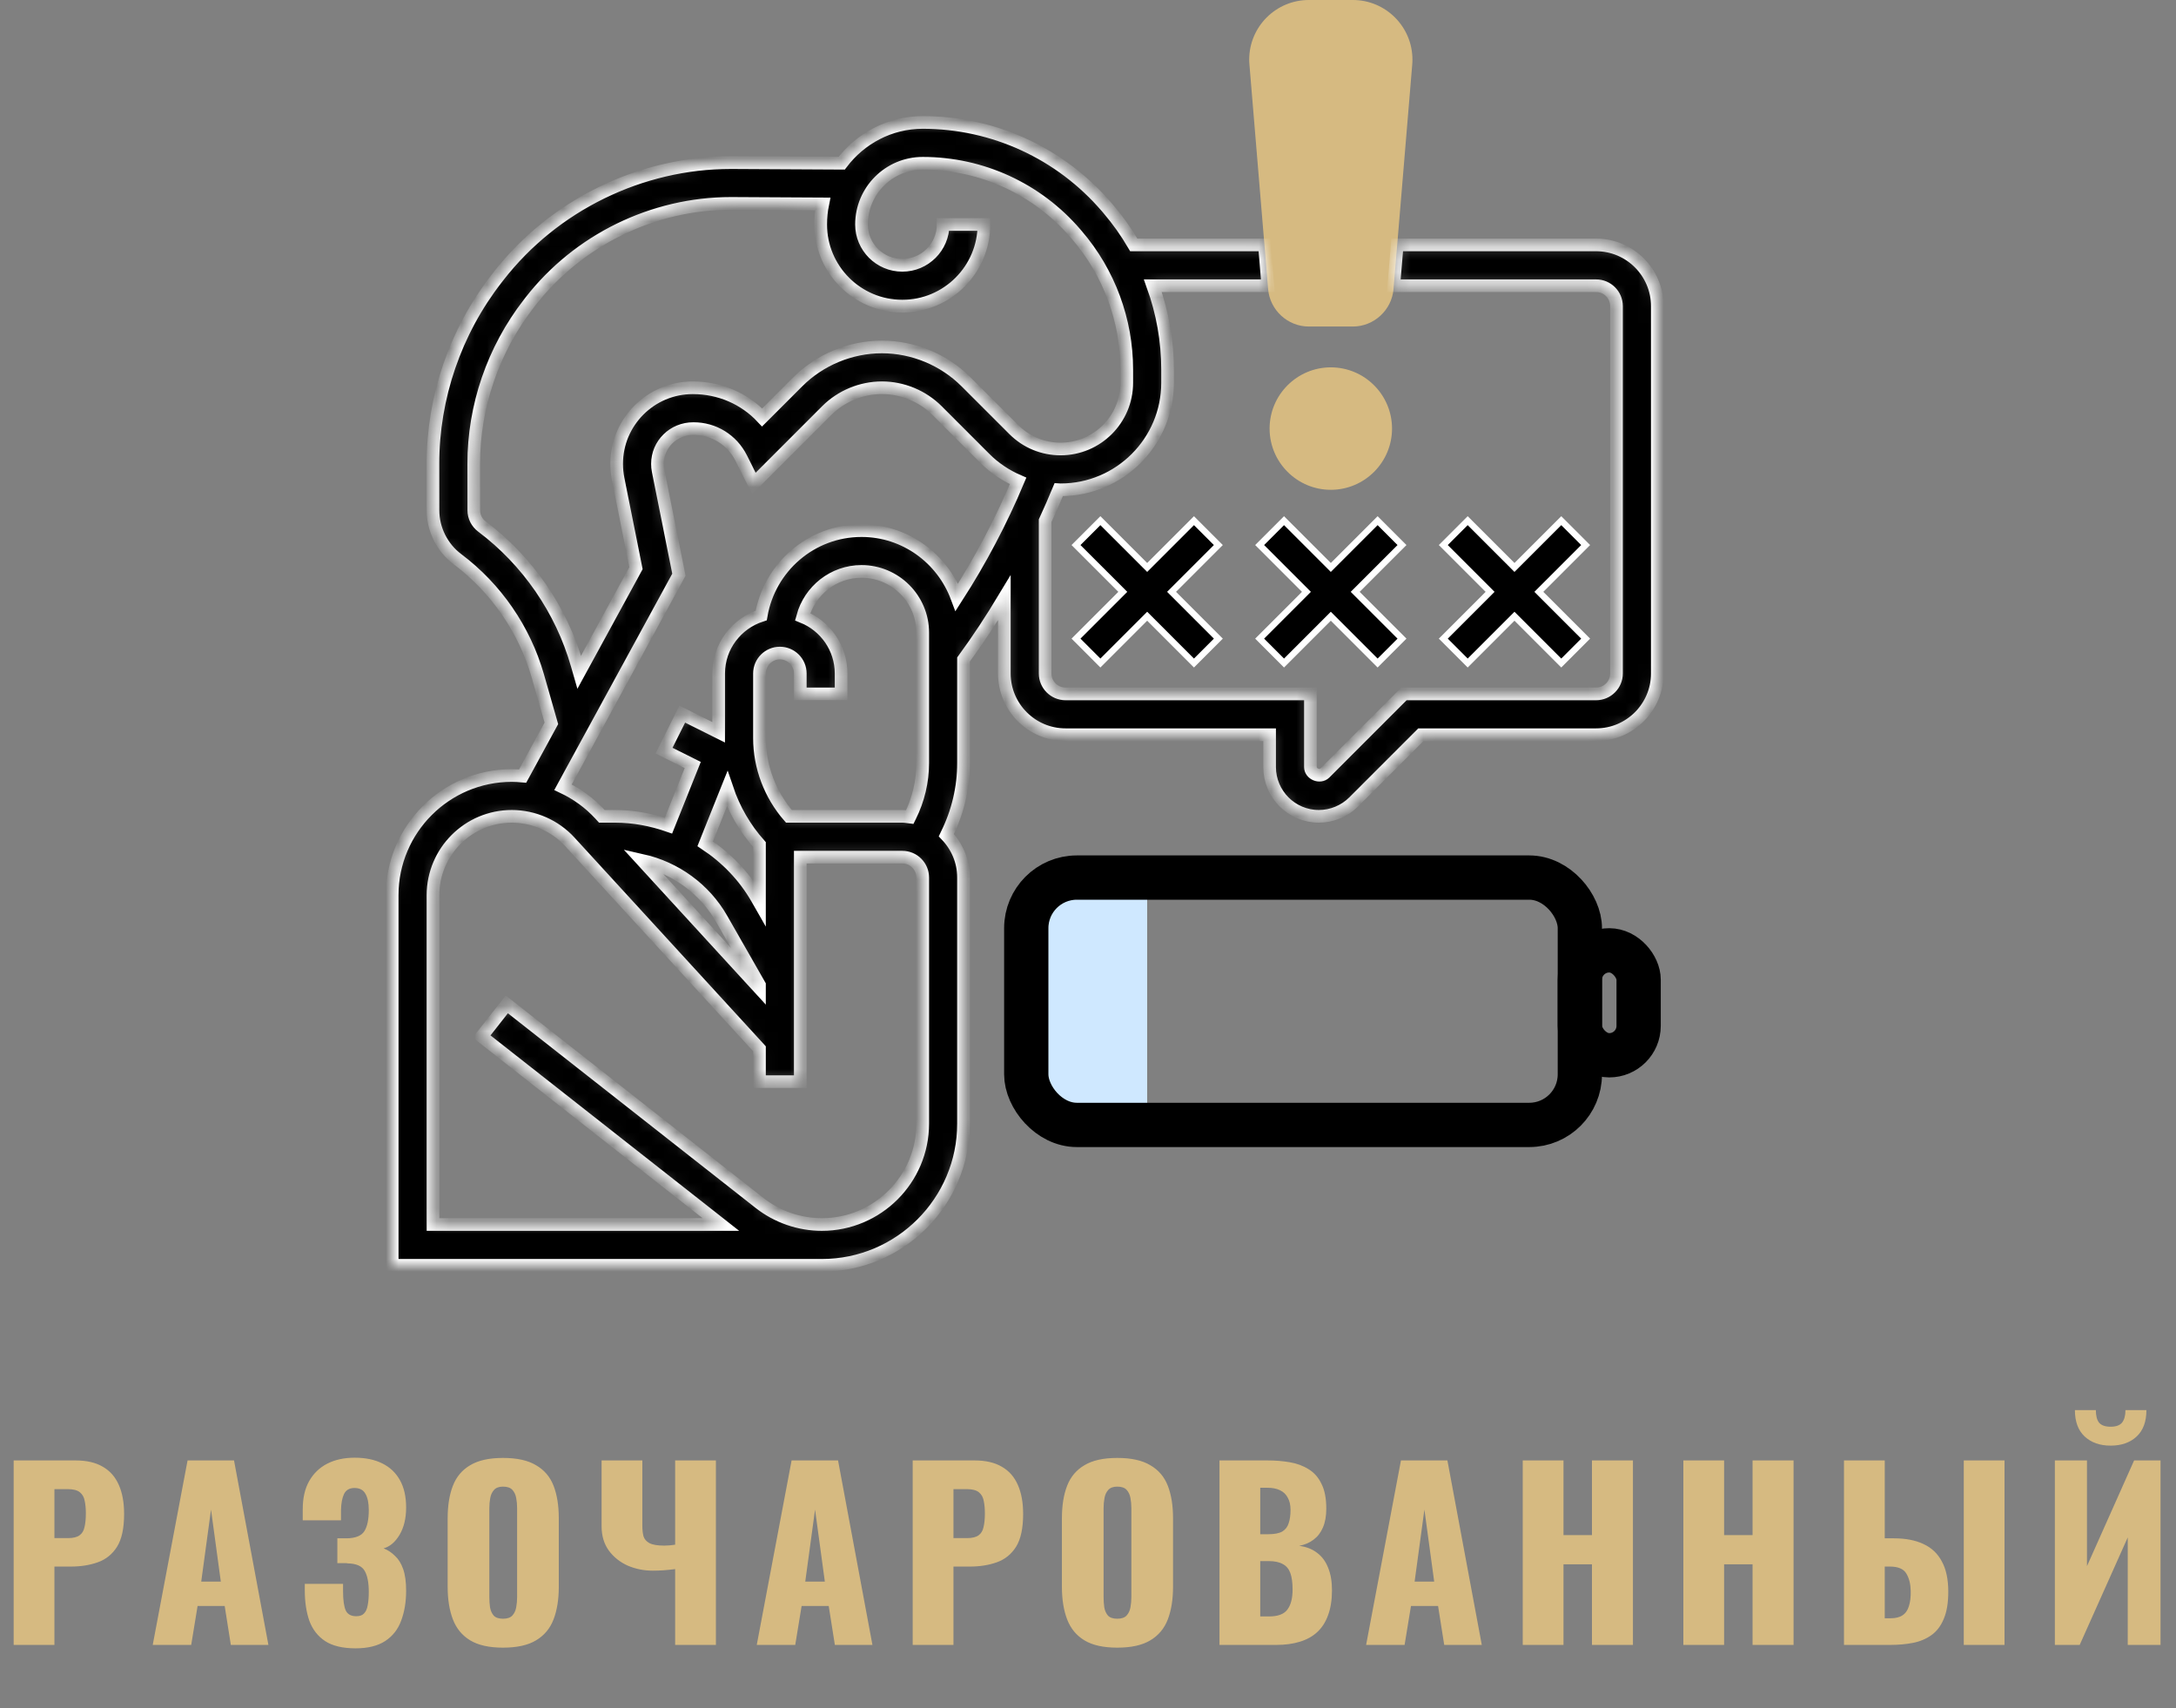 <?xml version="1.0" encoding="UTF-8"?> <svg xmlns="http://www.w3.org/2000/svg" width="172" height="135" viewBox="0 0 172 135" fill="none"><rect x="0" y="0" width="172" height="135" fill="#808080" stroke="none"/> <path d="M1.08 130L1.08 115.42H5.976C6.852 115.42 7.572 115.588 8.136 115.924C8.7 116.248 9.12 116.728 9.396 117.364C9.672 117.988 9.81 118.75 9.81 119.65C9.81 120.778 9.624 121.642 9.252 122.242C8.88 122.83 8.376 123.238 7.74 123.466C7.104 123.694 6.39 123.808 5.598 123.808H4.302L4.302 130H1.08ZM4.302 121.558H5.382C5.778 121.558 6.078 121.486 6.282 121.342C6.486 121.198 6.618 120.982 6.678 120.694C6.75 120.406 6.786 120.04 6.786 119.596C6.786 119.224 6.756 118.9 6.696 118.624C6.648 118.336 6.522 118.108 6.318 117.94C6.114 117.772 5.796 117.688 5.364 117.688H4.302V121.558ZM12.072 130L14.826 115.42H18.498L21.216 130H18.246L17.76 126.922H15.618L15.114 130H12.072ZM15.906 124.996H17.454L16.68 119.308L15.906 124.996ZM28.106 130.27C27.086 130.27 26.282 130.078 25.694 129.694C25.118 129.31 24.704 128.776 24.452 128.092C24.212 127.396 24.092 126.598 24.092 125.698V125.176H27.116C27.116 125.2 27.116 125.272 27.116 125.392C27.116 125.512 27.116 125.626 27.116 125.734C27.116 126.454 27.188 126.97 27.332 127.282C27.476 127.582 27.752 127.732 28.16 127.732C28.436 127.732 28.64 127.66 28.772 127.516C28.916 127.372 29.012 127.162 29.06 126.886C29.12 126.598 29.15 126.238 29.15 125.806C29.15 125.074 29.042 124.522 28.826 124.15C28.61 123.766 28.16 123.568 27.476 123.556C27.464 123.544 27.41 123.538 27.314 123.538C27.23 123.538 27.128 123.538 27.008 123.538C26.888 123.538 26.774 123.538 26.666 123.538V121.576C26.75 121.576 26.834 121.576 26.918 121.576C27.002 121.576 27.086 121.576 27.17 121.576C27.254 121.576 27.332 121.576 27.404 121.576C28.112 121.564 28.58 121.372 28.808 121C29.036 120.628 29.15 120.076 29.15 119.344C29.15 118.78 29.06 118.348 28.88 118.048C28.712 117.748 28.424 117.598 28.016 117.598C27.62 117.598 27.344 117.76 27.188 118.084C27.044 118.396 26.966 118.816 26.954 119.344C26.954 119.368 26.954 119.47 26.954 119.65C26.954 119.818 26.954 119.986 26.954 120.154H23.93V119.272C23.93 118.396 24.098 117.658 24.434 117.058C24.782 116.446 25.262 115.984 25.874 115.672C26.486 115.36 27.206 115.204 28.034 115.204C28.886 115.204 29.612 115.354 30.212 115.654C30.824 115.954 31.292 116.398 31.616 116.986C31.94 117.562 32.102 118.282 32.102 119.146C32.102 119.998 31.928 120.718 31.58 121.306C31.232 121.882 30.812 122.236 30.32 122.368C30.656 122.5 30.956 122.698 31.22 122.962C31.496 123.214 31.712 123.562 31.868 124.006C32.024 124.45 32.102 125.02 32.102 125.716C32.102 126.604 31.97 127.396 31.706 128.092C31.454 128.776 31.034 129.31 30.446 129.694C29.858 130.078 29.078 130.27 28.106 130.27ZM39.759 130.216C38.667 130.216 37.803 130.024 37.167 129.64C36.531 129.256 36.075 128.704 35.799 127.984C35.523 127.264 35.385 126.406 35.385 125.41V119.992C35.385 118.984 35.523 118.126 35.799 117.418C36.075 116.71 36.531 116.17 37.167 115.798C37.803 115.414 38.667 115.222 39.759 115.222C40.863 115.222 41.733 115.414 42.369 115.798C43.017 116.17 43.479 116.71 43.755 117.418C44.031 118.126 44.169 118.984 44.169 119.992V125.41C44.169 126.406 44.031 127.264 43.755 127.984C43.479 128.704 43.017 129.256 42.369 129.64C41.733 130.024 40.863 130.216 39.759 130.216ZM39.759 127.93C40.095 127.93 40.341 127.846 40.497 127.678C40.653 127.51 40.755 127.294 40.803 127.03C40.851 126.766 40.875 126.496 40.875 126.22V119.2C40.875 118.912 40.851 118.642 40.803 118.39C40.755 118.126 40.653 117.91 40.497 117.742C40.341 117.574 40.095 117.49 39.759 117.49C39.447 117.49 39.213 117.574 39.057 117.742C38.901 117.91 38.799 118.126 38.751 118.39C38.703 118.642 38.679 118.912 38.679 119.2V126.22C38.679 126.496 38.697 126.766 38.733 127.03C38.781 127.294 38.877 127.51 39.021 127.678C39.177 127.846 39.423 127.93 39.759 127.93ZM53.366 130V124.006C52.766 124.09 52.178 124.132 51.602 124.132C50.906 124.132 50.246 124 49.622 123.736C49.01 123.46 48.512 123.064 48.128 122.548C47.744 122.02 47.552 121.378 47.552 120.622V115.42H50.774V120.604C50.774 120.904 50.804 121.174 50.864 121.414C50.936 121.642 51.092 121.822 51.332 121.954C51.584 122.086 51.974 122.152 52.502 122.152C52.634 122.152 52.772 122.146 52.916 122.134C53.06 122.122 53.21 122.104 53.366 122.08V115.42H56.588V130H53.366ZM59.817 130L62.571 115.42H66.243L68.961 130H65.991L65.505 126.922H63.363L62.859 130H59.817ZM63.651 124.996H65.199L64.425 119.308L63.651 124.996ZM72.143 130V115.42H77.039C77.915 115.42 78.635 115.588 79.199 115.924C79.763 116.248 80.183 116.728 80.459 117.364C80.735 117.988 80.873 118.75 80.873 119.65C80.873 120.778 80.687 121.642 80.315 122.242C79.943 122.83 79.439 123.238 78.803 123.466C78.167 123.694 77.453 123.808 76.661 123.808H75.365V130H72.143ZM75.365 121.558H76.445C76.841 121.558 77.141 121.486 77.345 121.342C77.549 121.198 77.681 120.982 77.741 120.694C77.813 120.406 77.849 120.04 77.849 119.596C77.849 119.224 77.819 118.9 77.759 118.624C77.711 118.336 77.585 118.108 77.381 117.94C77.177 117.772 76.859 117.688 76.427 117.688H75.365V121.558ZM88.312 130.216C87.22 130.216 86.356 130.024 85.72 129.64C85.084 129.256 84.628 128.704 84.352 127.984C84.076 127.264 83.938 126.406 83.938 125.41V119.992C83.938 118.984 84.076 118.126 84.352 117.418C84.628 116.71 85.084 116.17 85.72 115.798C86.356 115.414 87.22 115.222 88.312 115.222C89.416 115.222 90.286 115.414 90.922 115.798C91.57 116.17 92.032 116.71 92.308 117.418C92.584 118.126 92.722 118.984 92.722 119.992V125.41C92.722 126.406 92.584 127.264 92.308 127.984C92.032 128.704 91.57 129.256 90.922 129.64C90.286 130.024 89.416 130.216 88.312 130.216ZM88.312 127.93C88.648 127.93 88.894 127.846 89.05 127.678C89.206 127.51 89.308 127.294 89.356 127.03C89.404 126.766 89.428 126.496 89.428 126.22V119.2C89.428 118.912 89.404 118.642 89.356 118.39C89.308 118.126 89.206 117.91 89.05 117.742C88.894 117.574 88.648 117.49 88.312 117.49C88 117.49 87.766 117.574 87.61 117.742C87.454 117.91 87.352 118.126 87.304 118.39C87.256 118.642 87.232 118.912 87.232 119.2V126.22C87.232 126.496 87.25 126.766 87.286 127.03C87.334 127.294 87.43 127.51 87.574 127.678C87.73 127.846 87.976 127.93 88.312 127.93ZM96.393 130V115.42H100.191C100.815 115.42 101.403 115.468 101.955 115.564C102.519 115.66 103.017 115.846 103.449 116.122C103.881 116.386 104.217 116.77 104.457 117.274C104.709 117.766 104.835 118.42 104.835 119.236C104.835 119.824 104.745 120.322 104.565 120.73C104.397 121.126 104.151 121.444 103.827 121.684C103.515 121.924 103.137 122.086 102.693 122.17C103.257 122.242 103.731 122.428 104.115 122.728C104.499 123.016 104.787 123.406 104.979 123.898C105.183 124.39 105.285 124.984 105.285 125.68C105.285 126.436 105.183 127.09 104.979 127.642C104.787 128.182 104.505 128.626 104.133 128.974C103.761 129.322 103.299 129.58 102.747 129.748C102.207 129.916 101.583 130 100.875 130L96.393 130ZM99.615 127.75H100.299C101.007 127.75 101.493 127.57 101.757 127.21C102.033 126.85 102.171 126.322 102.171 125.626C102.171 125.074 102.111 124.636 101.991 124.312C101.871 123.988 101.673 123.754 101.397 123.61C101.121 123.454 100.749 123.376 100.281 123.376H99.615V127.75ZM99.615 121.252H100.245C100.737 121.252 101.109 121.18 101.361 121.036C101.613 120.88 101.781 120.658 101.865 120.37C101.961 120.082 102.009 119.734 102.009 119.326C102.009 118.942 101.937 118.624 101.793 118.372C101.661 118.108 101.457 117.91 101.181 117.778C100.917 117.646 100.581 117.58 100.173 117.58H99.615V121.252ZM107.983 130L110.737 115.42H114.409L117.127 130H114.157L113.671 126.922H111.529L111.025 130H107.983ZM111.817 124.996H113.365L112.591 119.308L111.817 124.996ZM120.363 130V115.42H123.585V121.324H125.835V115.42H129.075V130H125.835V123.628H123.585V130H120.363ZM133.059 130V115.42H136.281V121.324H138.531V115.42H141.771V130H138.531V123.628H136.281V130H133.059ZM145.756 130V115.42H148.978V121.576H149.698C150.622 121.576 151.402 121.726 152.038 122.026C152.686 122.326 153.172 122.788 153.496 123.412C153.832 124.024 154 124.816 154 125.788C154 126.676 153.88 127.396 153.64 127.948C153.412 128.5 153.088 128.926 152.668 129.226C152.248 129.526 151.762 129.73 151.21 129.838C150.658 129.946 150.058 130 149.41 130H145.756ZM148.978 127.894H149.428C149.836 127.894 150.154 127.816 150.382 127.66C150.622 127.504 150.79 127.264 150.886 126.94C150.994 126.616 151.042 126.208 151.03 125.716C151.018 125.176 150.904 124.726 150.688 124.366C150.472 123.994 150.04 123.808 149.392 123.808H148.978V127.894ZM155.224 130V115.42H158.446V130H155.224ZM162.425 130V115.42H164.963V123.772L168.689 115.42H170.777V130H168.185V121.504L164.387 130H162.425ZM166.835 114.25C165.983 114.25 165.299 114.01 164.783 113.53C164.267 113.05 164.009 112.354 164.009 111.442H165.665C165.665 111.886 165.749 112.216 165.917 112.432C166.097 112.648 166.403 112.756 166.835 112.756C167.255 112.756 167.555 112.648 167.735 112.432C167.915 112.204 168.005 111.874 168.005 111.442H169.661C169.661 112.354 169.403 113.05 168.887 113.53C168.371 114.01 167.687 114.25 166.835 114.25Z" fill="#D6BA81"></path> <path d="M105.193 38.71C102.525 38.71 100.354 36.539 100.354 33.871C100.354 31.203 102.525 29.032 105.193 29.032C107.861 29.032 110.032 31.203 110.032 33.871C110.032 36.539 107.861 38.71 105.193 38.71Z" fill="#D6BA81"></path> <path d="M106.936 25.806H103.452C101.787 25.806 100.376 24.506 100.237 22.848L98.76 5.102C98.747 4.979 98.742 4.844 98.742 4.71C98.742 2.113 100.855 0 103.452 0H106.936C109.533 0 111.645 2.113 111.645 4.71C111.645 4.844 111.641 4.979 111.628 5.115L110.149 22.848C110.012 24.506 108.6 25.806 106.936 25.806Z" fill="#D6BA81"></path> <path d="M81.807 69.355H90.677V88.66H81.807V69.355Z" fill="#CFE8FF"></path> <path d="M105.37 44.67L108.892 41.149L110.819 43.076L107.297 46.597L107.12 46.774L107.297 46.951L110.819 50.472L108.892 52.4L105.37 48.878L105.193 48.701L105.017 48.878L101.495 52.4L99.568 50.472L103.09 46.951L103.266 46.774L103.09 46.597L99.568 43.076L101.495 41.149L105.017 44.67L105.193 44.847L105.37 44.67Z" fill="black" stroke="white" stroke-width="0.5"></path> <path d="M117.607 46.597L114.085 43.076L116.012 41.149L119.534 44.67L119.71 44.847L119.887 44.67L123.409 41.149L125.336 43.076L121.814 46.597L121.638 46.774L121.814 46.951L125.336 50.472L123.409 52.4L119.887 48.878L119.71 48.701L119.534 48.878L116.012 52.4L114.085 50.472L117.607 46.951L117.783 46.774L117.607 46.597Z" fill="black" stroke="white" stroke-width="0.5"></path> <path d="M92.782 46.951L96.303 50.472L94.376 52.4L90.855 48.878L90.678 48.701L90.501 48.878L86.979 52.4L85.052 50.472L88.574 46.951L88.751 46.774L88.574 46.597L85.052 43.076L86.979 41.149L90.501 44.67L90.678 44.847L90.855 44.67L94.376 41.149L96.303 43.076L92.782 46.597L92.605 46.774L92.782 46.951Z" fill="black" stroke="white" stroke-width="0.5"></path> <mask id="path-8-inside-1_63_16" fill="white"> <path d="M126.161 19.355H110.44L110.171 22.581H126.161C127.052 22.581 127.774 23.305 127.774 24.194V53.226C127.774 54.116 127.052 54.839 126.161 54.839H110.977L104.721 61.095C104.337 61.479 103.581 61.168 103.581 60.623V54.839H84.226C83.335 54.839 82.613 54.116 82.613 53.226V41.152C82.986 40.342 83.348 39.526 83.689 38.695C83.739 38.697 83.785 38.71 83.835 38.71C88.497 38.71 92.29 34.916 92.29 30.253V29.21C92.29 26.932 91.885 24.692 91.124 22.581H100.215L99.945 19.355H89.619C89.032 18.349 88.353 17.392 87.587 16.497L87.473 16.363C83.831 12.115 78.532 9.677 72.936 9.677C70.313 9.677 68.003 10.955 66.529 12.899L57.887 12.852C57.848 12.852 57.81 12.852 57.771 12.852C50.637 12.852 43.771 16.206 39.389 21.844L39.252 22.021C35.997 26.203 34.213 31.407 34.223 36.671L34.226 40.328C34.226 41.839 34.948 43.284 36.161 44.194C39.21 46.481 41.465 49.757 42.511 53.419L43.582 57.168L41.31 61.336C41.026 61.31 40.74 61.29 40.453 61.29C35.24 61.29 31 65.531 31 70.744V100H64.961C71.137 100 76.161 94.976 76.161 88.8V69.355C76.161 68.053 75.639 66.876 74.8 66.005L74.827 65.948C75.7 64.205 76.161 62.252 76.161 60.303V52.121C77.313 50.548 78.382 48.918 79.387 47.244V53.226C79.387 55.894 81.558 58.065 84.226 58.065H100.355V60.623C100.355 62.769 102.102 64.516 104.248 64.516C105.274 64.516 106.277 64.1 107.002 63.376L112.313 58.065H126.161C128.829 58.065 131 55.894 131 53.226V24.194C131 21.526 128.829 19.355 126.161 19.355V19.355ZM72.936 88.8C72.936 93.197 69.358 96.774 64.961 96.774C63.182 96.774 61.432 96.169 60.035 95.069L40.061 79.377L38.068 81.913L56.982 96.774H34.226V70.744C34.226 67.31 37.019 64.516 40.453 64.516C42.194 64.516 43.868 65.252 45.045 66.536L60.032 82.886V85.484H63.258V67.742H71.323C72.213 67.742 72.936 68.465 72.936 69.355V88.8ZM60.032 66.747V71.347L59.845 71.019C58.829 69.239 57.402 67.781 55.742 66.684L57.477 62.345C58.021 63.963 58.889 65.465 60.032 66.747V66.747ZM60.032 58.342V53.226C60.032 52.336 60.755 51.613 61.645 51.613C62.535 51.613 63.258 52.336 63.258 53.226V54.839H66.484V53.226C66.484 51.195 65.223 49.458 63.445 48.742C64.003 46.686 65.866 45.161 68.097 45.161C70.764 45.161 72.936 47.332 72.936 50V60.303C72.936 61.753 72.592 63.208 71.944 64.507L71.91 64.576C71.715 64.552 71.523 64.516 71.323 64.516H62.358C60.877 62.815 60.032 60.603 60.032 58.342ZM57.044 72.618L60.032 77.847V78.111L50.761 67.997C53.379 68.589 55.684 70.237 57.044 72.618ZM75.632 47.202C74.489 44.137 71.556 41.936 68.097 41.936C64.116 41.936 60.819 44.842 60.169 48.642C58.226 49.269 56.806 51.076 56.806 53.226V57.874L53.931 56.437L52.487 59.323L54.757 60.458L52.839 65.252C51.505 64.789 50.093 64.516 48.642 64.516H47.571L47.424 64.355C46.593 63.449 45.595 62.732 44.503 62.215L53.664 45.419L52.021 37.208C51.986 37.029 51.968 36.845 51.968 36.66C51.968 35.123 53.218 33.871 54.813 33.871C56.423 33.871 57.871 34.766 58.59 36.205L59.592 38.206L65.344 32.453C66.493 31.305 68.084 30.645 69.71 30.645C71.335 30.645 72.926 31.305 74.076 32.453L77.855 36.232C78.621 36.998 79.511 37.589 80.476 38.007C79.131 41.208 77.507 44.284 75.632 47.202V47.202ZM80.137 33.952L76.356 30.173C74.606 28.423 72.184 27.419 69.71 27.419C67.236 27.419 64.813 28.423 63.063 30.173L60.243 32.992C58.856 31.511 56.902 30.645 54.757 30.645C51.44 30.645 48.742 33.344 48.742 36.66C48.742 37.056 48.781 37.453 48.858 37.84L50.271 44.902L45.784 53.129L45.613 52.534C44.373 48.199 41.703 44.319 38.097 41.613C37.687 41.305 37.452 40.837 37.452 40.324L37.447 36.665C37.437 32.115 38.982 27.618 41.797 23.997L41.934 23.819C45.711 18.965 51.624 16.076 57.768 16.076H57.869L65.035 16.115C64.927 16.642 64.871 17.186 64.871 17.742C64.871 21.3 67.764 24.194 71.323 24.194C74.881 24.194 77.774 21.3 77.774 17.742H74.548C74.548 19.521 73.102 20.968 71.323 20.968C69.543 20.968 68.097 19.521 68.097 17.742C68.097 15.074 70.268 12.903 72.936 12.903C77.589 12.903 81.995 14.929 85.024 18.465L85.139 18.599C87.671 21.55 89.064 25.319 89.064 29.21V30.253C89.064 33.137 86.719 35.484 83.835 35.484C82.437 35.484 81.124 34.94 80.137 33.952V33.952Z"></path> </mask> <path d="M126.161 19.355H110.44L110.171 22.581H126.161C127.052 22.581 127.774 23.305 127.774 24.194V53.226C127.774 54.116 127.052 54.839 126.161 54.839H110.977L104.721 61.095C104.337 61.479 103.581 61.168 103.581 60.623V54.839H84.226C83.335 54.839 82.613 54.116 82.613 53.226V41.152C82.986 40.342 83.348 39.526 83.689 38.695C83.739 38.697 83.785 38.71 83.835 38.71C88.497 38.71 92.29 34.916 92.29 30.253V29.21C92.29 26.932 91.885 24.692 91.124 22.581H100.215L99.945 19.355H89.619C89.032 18.349 88.353 17.392 87.587 16.497L87.473 16.363C83.831 12.115 78.532 9.677 72.936 9.677C70.313 9.677 68.003 10.955 66.529 12.899L57.887 12.852C57.848 12.852 57.81 12.852 57.771 12.852C50.637 12.852 43.771 16.206 39.389 21.844L39.252 22.021C35.997 26.203 34.213 31.407 34.223 36.671L34.226 40.328C34.226 41.839 34.948 43.284 36.161 44.194C39.21 46.481 41.465 49.757 42.511 53.419L43.582 57.168L41.31 61.336C41.026 61.31 40.74 61.29 40.453 61.29C35.24 61.29 31 65.531 31 70.744V100H64.961C71.137 100 76.161 94.976 76.161 88.8V69.355C76.161 68.053 75.639 66.876 74.8 66.005L74.827 65.948C75.7 64.205 76.161 62.252 76.161 60.303V52.121C77.313 50.548 78.382 48.918 79.387 47.244V53.226C79.387 55.894 81.558 58.065 84.226 58.065H100.355V60.623C100.355 62.769 102.102 64.516 104.248 64.516C105.274 64.516 106.277 64.1 107.002 63.376L112.313 58.065H126.161C128.829 58.065 131 55.894 131 53.226V24.194C131 21.526 128.829 19.355 126.161 19.355V19.355ZM72.936 88.8C72.936 93.197 69.358 96.774 64.961 96.774C63.182 96.774 61.432 96.169 60.035 95.069L40.061 79.377L38.068 81.913L56.982 96.774H34.226V70.744C34.226 67.31 37.019 64.516 40.453 64.516C42.194 64.516 43.868 65.252 45.045 66.536L60.032 82.886V85.484H63.258V67.742H71.323C72.213 67.742 72.936 68.465 72.936 69.355V88.8ZM60.032 66.747V71.347L59.845 71.019C58.829 69.239 57.402 67.781 55.742 66.684L57.477 62.345C58.021 63.963 58.889 65.465 60.032 66.747V66.747ZM60.032 58.342V53.226C60.032 52.336 60.755 51.613 61.645 51.613C62.535 51.613 63.258 52.336 63.258 53.226V54.839H66.484V53.226C66.484 51.195 65.223 49.458 63.445 48.742C64.003 46.686 65.866 45.161 68.097 45.161C70.764 45.161 72.936 47.332 72.936 50V60.303C72.936 61.753 72.592 63.208 71.944 64.507L71.91 64.576C71.715 64.552 71.523 64.516 71.323 64.516H62.358C60.877 62.815 60.032 60.603 60.032 58.342ZM57.044 72.618L60.032 77.847V78.111L50.761 67.997C53.379 68.589 55.684 70.237 57.044 72.618ZM75.632 47.202C74.489 44.137 71.556 41.936 68.097 41.936C64.116 41.936 60.819 44.842 60.169 48.642C58.226 49.269 56.806 51.076 56.806 53.226V57.874L53.931 56.437L52.487 59.323L54.757 60.458L52.839 65.252C51.505 64.789 50.093 64.516 48.642 64.516H47.571L47.424 64.355C46.593 63.449 45.595 62.732 44.503 62.215L53.664 45.419L52.021 37.208C51.986 37.029 51.968 36.845 51.968 36.66C51.968 35.123 53.218 33.871 54.813 33.871C56.423 33.871 57.871 34.766 58.59 36.205L59.592 38.206L65.344 32.453C66.493 31.305 68.084 30.645 69.71 30.645C71.335 30.645 72.926 31.305 74.076 32.453L77.855 36.232C78.621 36.998 79.511 37.589 80.476 38.007C79.131 41.208 77.507 44.284 75.632 47.202V47.202ZM80.137 33.952L76.356 30.173C74.606 28.423 72.184 27.419 69.71 27.419C67.236 27.419 64.813 28.423 63.063 30.173L60.243 32.992C58.856 31.511 56.902 30.645 54.757 30.645C51.44 30.645 48.742 33.344 48.742 36.66C48.742 37.056 48.781 37.453 48.858 37.84L50.271 44.902L45.784 53.129L45.613 52.534C44.373 48.199 41.703 44.319 38.097 41.613C37.687 41.305 37.452 40.837 37.452 40.324L37.447 36.665C37.437 32.115 38.982 27.618 41.797 23.997L41.934 23.819C45.711 18.965 51.624 16.076 57.768 16.076H57.869L65.035 16.115C64.927 16.642 64.871 17.186 64.871 17.742C64.871 21.3 67.764 24.194 71.323 24.194C74.881 24.194 77.774 21.3 77.774 17.742H74.548C74.548 19.521 73.102 20.968 71.323 20.968C69.543 20.968 68.097 19.521 68.097 17.742C68.097 15.074 70.268 12.903 72.936 12.903C77.589 12.903 81.995 14.929 85.024 18.465L85.139 18.599C87.671 21.55 89.064 25.319 89.064 29.21V30.253C89.064 33.137 86.719 35.484 83.835 35.484C82.437 35.484 81.124 34.94 80.137 33.952V33.952Z" fill="black" stroke="white" mask="url(#path-8-inside-1_63_16)"></path> <rect x="81.12" y="69.355" width="43.758" height="19.549" rx="4" stroke="black" stroke-width="3.5" stroke-linejoin="round"></rect> <rect x="124.878" y="75.107" width="4.646" height="8.292" rx="2.323" stroke="black" stroke-width="3.5" stroke-linejoin="round"></rect> </svg> 